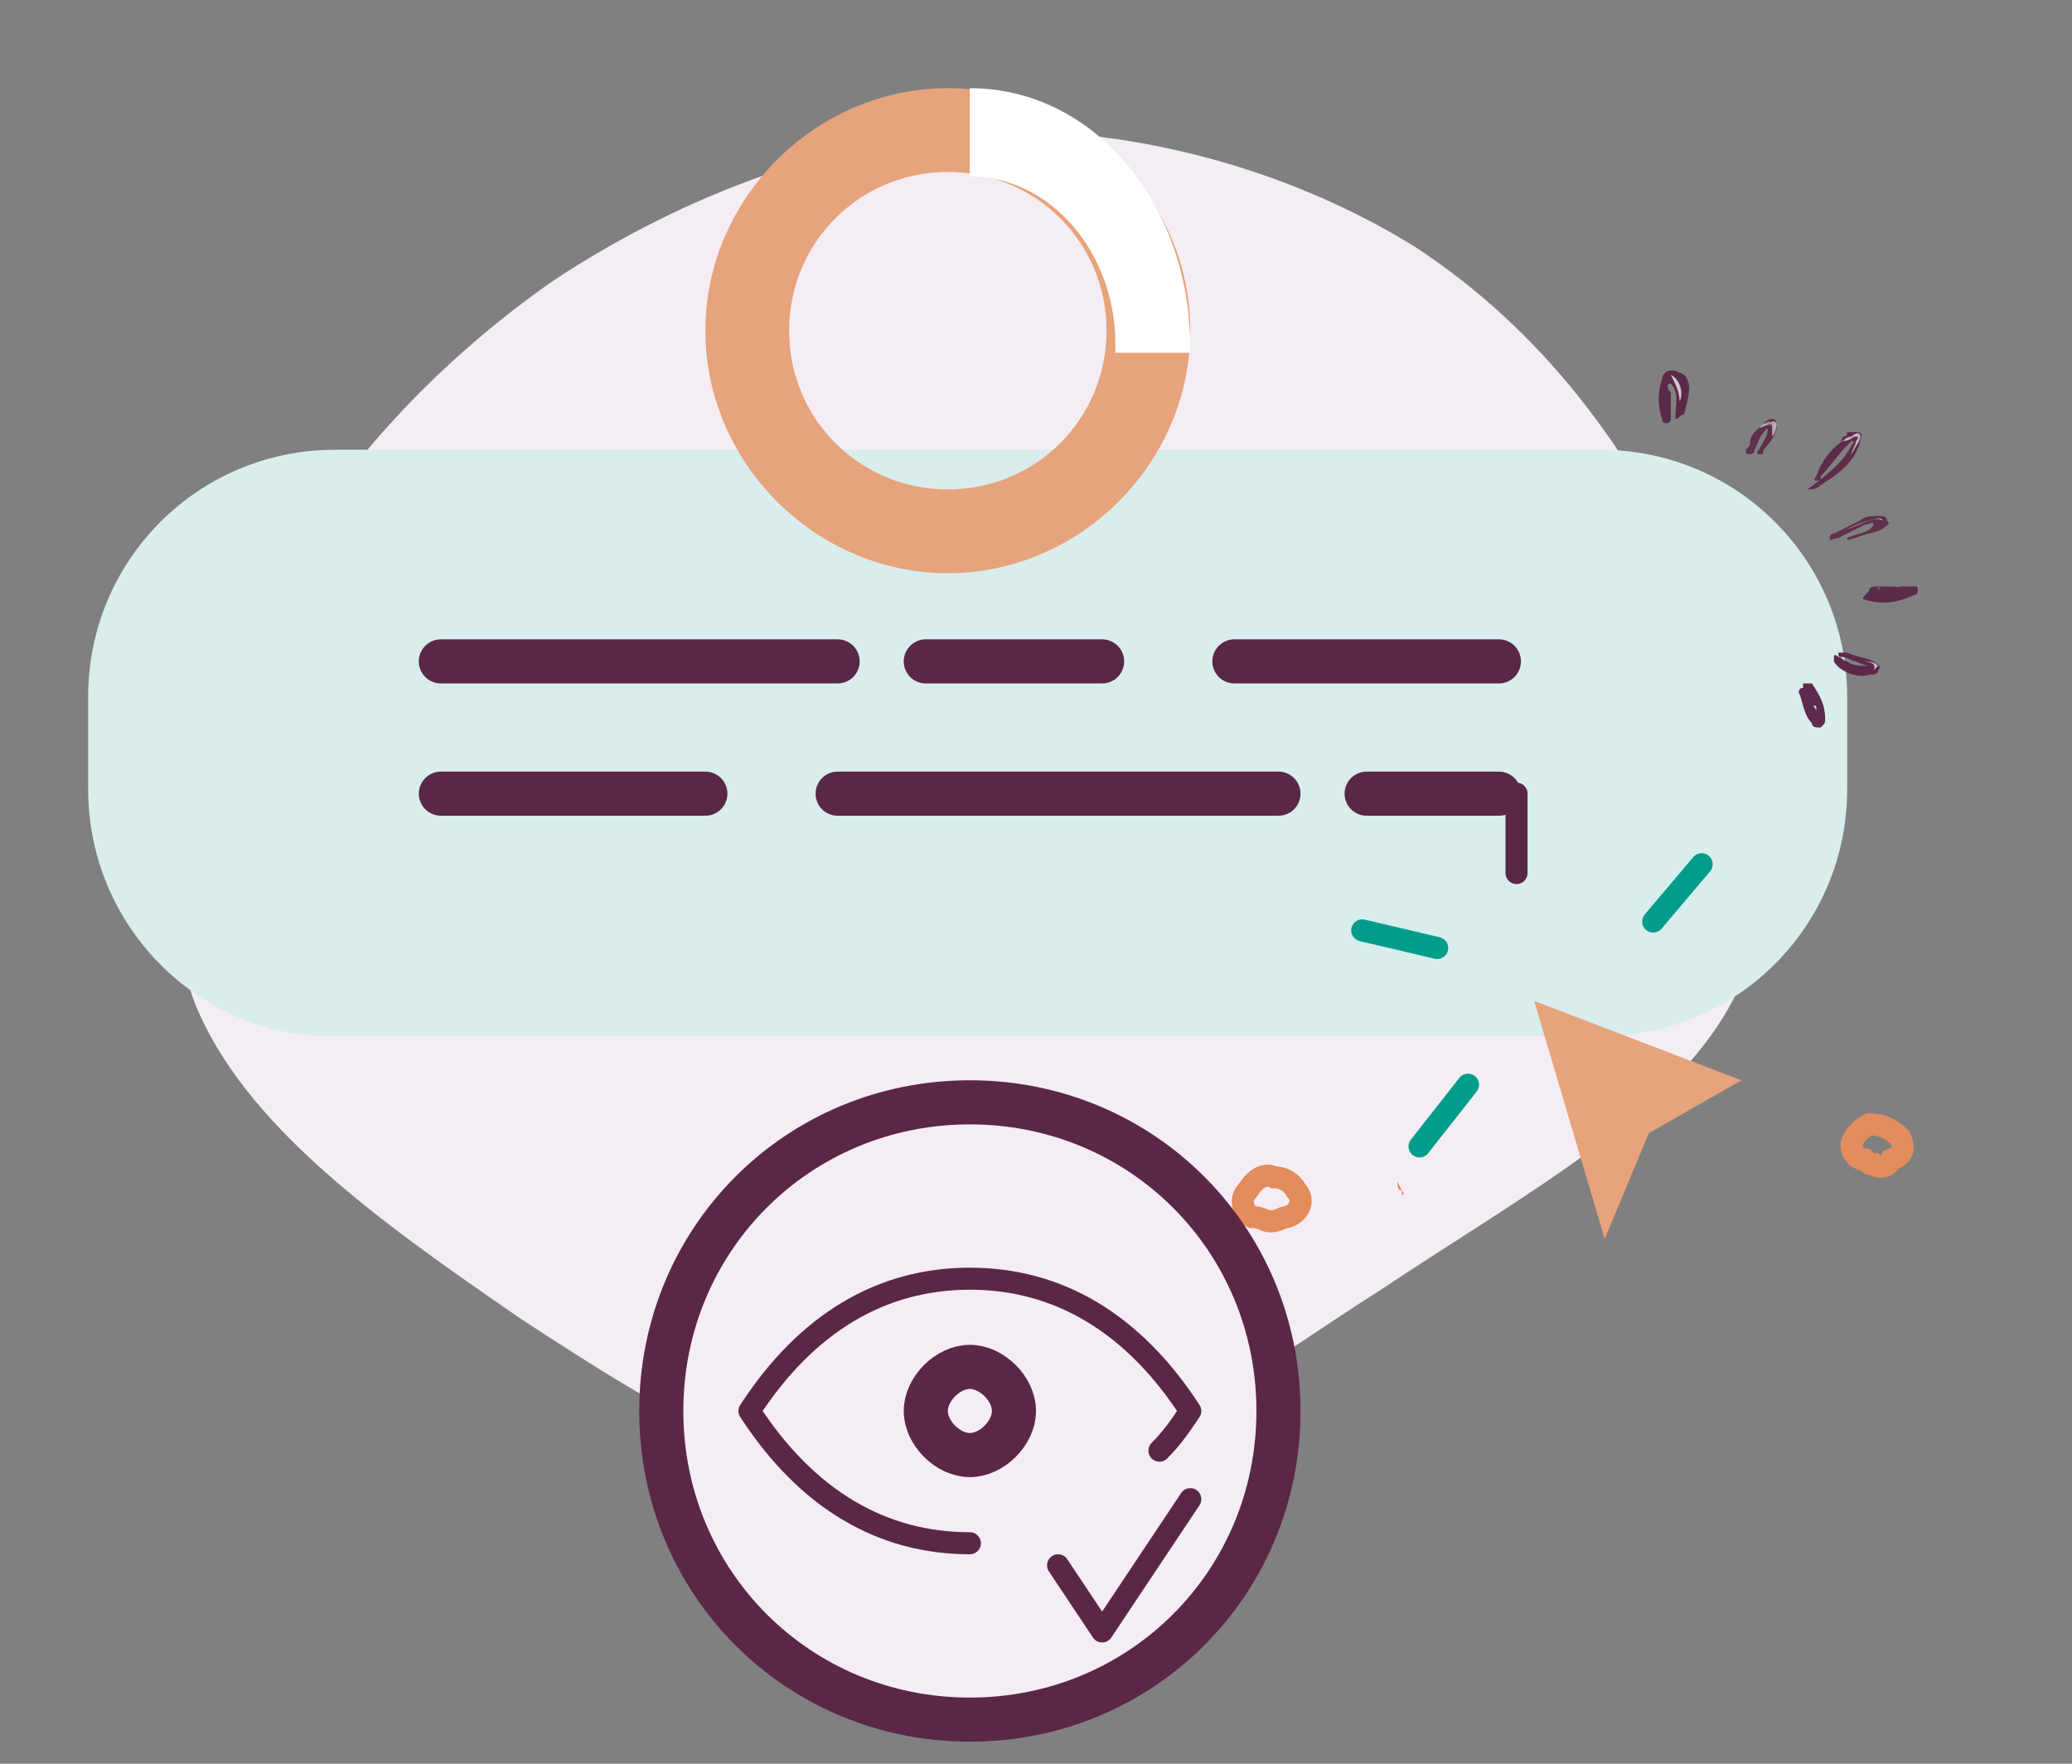 <?xml version="1.0" encoding="utf-8"?>
<!-- Generator: Adobe Illustrator 26.3.1, SVG Export Plug-In . SVG Version: 6.00 Build 0)  -->
<svg version="1.1" id="Layer_1" xmlns="http://www.w3.org/2000/svg" xmlns:xlink="http://www.w3.org/1999/xlink" x="0px" y="0px"
	 viewBox="0 0 47 40" style="enable-background:new 0 0 47 40;" xml:space="preserve">
<rect x="0" y="0" width="47" height="40" fill="#808080" stroke="none"/>
<style type="text/css">
	.st0{fill:#F5EDF4;}
	.st1{fill:#5C2A49;}
	.st2{fill:#5D2B4B;}
	.st3{fill:#5D2C4B;}
	.st4{fill:#61304F;}
	.st5{fill:#602F4E;}
	.st6{fill:#BDABB9;}
	.st7{fill:#D1C6D0;}
	.st8{fill:#F8F7F8;}
	.st9{fill:#D3C9D3;}
	.st10{fill:#CFC3CE;}
	.st11{fill:#C4B4C1;}
	.st12{fill:#CDC1CC;}
	.st13{fill:none;stroke:#E38C5C;stroke-width:0.5;stroke-miterlimit:10;}
	.st14{fill:#E38C5C;}
	.st15{fill:#D9EDED;}
	.st16{fill:none;stroke:#009D8B;stroke-width:0.5;stroke-linecap:round;stroke-linejoin:round;}
	.st17{fill:none;stroke:#5A2747;stroke-width:0.5;stroke-linecap:round;stroke-linejoin:round;}
	.st18{fill:#E7A37B;}
	.st19{fill:#F5EDF4;stroke:#5A2747;stroke-linecap:round;stroke-linejoin:round;}
	.st20{fill:none;stroke:#5A2747;stroke-linecap:round;stroke-linejoin:round;}
	.st21{fill:#FFFFFF;}
</style>
<path class="st0" d="M32.1,5.6c2.9,1.9,4.9,4.6,6.3,7.7c1.4,3.1,2.3,6.6,1,9.2c-1.3,2.7-4.7,4.5-8,6.7c-3.3,2.1-6.4,4.6-9.7,4.7
	c-3.3,0.2-6.7-1.9-9.9-4c-3.2-2.2-6.3-4.4-7.4-7.2c-1-2.8,0-6.2,1.6-9.1c1.6-2.9,3.8-5.3,6.5-7.2C15.2,4.6,18.6,3.2,22,3
	C25.5,2.8,29.2,3.8,32.1,5.6z"/>
<path class="st1" d="M31.3,12.1c0,0.3,0.3,0.5,0.4,0.8c-0.1,0-0.1,0-0.2,0c-0.3-0.2-0.5-0.4-0.5-0.8c0-0.1,0-0.2,0.1-0.2
	c0.1-0.1,0.2,0,0.2,0c0.3,0.2,0.4,0.4,0.5,0.7c0,0,0,0.1,0,0.1c-0.1,0-0.1,0-0.1-0.1c-0.1-0.2-0.2-0.3-0.3-0.5
	C31.4,12.2,31.4,12.1,31.3,12.1z"/>
<path class="st2" d="M33.2,20c0-0.2-0.1-0.3-0.1-0.5c0,0,0-0.1,0-0.1c0.1,0,0.1,0,0.1,0.1c0.1,0.2,0.2,0.5,0.2,0.7
	c0,0.1,0,0.1-0.1,0.2c-0.1,0-0.2,0-0.2-0.1c-0.2-0.2-0.2-0.5-0.2-0.8c0,0,0,0,0-0.1c0,0,0-0.1,0.1-0.1c0,0,0,0,0,0.1
	c0,0.2,0.1,0.3,0.1,0.5C33.2,19.9,33.2,20,33.2,20C33.2,20,33.2,20,33.2,20z"/>
<path class="st1" d="M31.9,20c0.2-0.1,0.2-0.2,0.3-0.4c0-0.1,0-0.1,0.1-0.2c0,0,0-0.1,0.1-0.1c0,0,0,0,0.1,0.1
	c0.1,0.2-0.1,0.6-0.4,0.8c-0.1,0.1-0.2,0.1-0.2,0c-0.1,0-0.1-0.1-0.1-0.2c0.1-0.2,0.2-0.4,0.3-0.5c0,0,0.1-0.1,0.1-0.1
	c0.1,0,0,0.1,0,0.1c0,0.1-0.1,0.2-0.1,0.2C32,19.8,31.9,19.9,31.9,20z"/>
<path class="st1" d="M30.8,18.7c0.1,0,0.1-0.1,0.2-0.1c0.1,0,0.2,0,0.1,0.1c-0.2,0.3-0.4,0.5-0.7,0.5c-0.1,0-0.1,0-0.1,0
	c0,0,0-0.1,0-0.1c0.1-0.1,0.1-0.1,0.2-0.2c0,0.1-0.1,0.1-0.1,0.2C30.4,18.9,30.6,18.8,30.8,18.7C30.8,18.7,30.9,18.7,30.8,18.7z"/>
<path class="st3" d="M29.5,15.7c0.4,0.2,0.8,0.3,1.2,0.2c0,0.1-0.1,0.1-0.2,0.1c-0.4,0-0.8,0-1.2-0.3c-0.1-0.1-0.1-0.1-0.1-0.2
	c0.1-0.1,0.2-0.1,0.3-0.1c0,0,0.1,0,0.1,0c0,0,0,0,0,0c-0.1,0-0.2,0-0.2,0.1C29.3,15.7,29.4,15.7,29.5,15.7c0,0.1,0.1,0.1,0.1,0.1
	C29.5,15.8,29.5,15.8,29.5,15.7C29.4,15.7,29.4,15.7,29.5,15.7z"/>
<path class="st4" d="M30.7,17.3c0,0.1-0.1,0.1-0.1,0.1c-0.2,0.1-0.4,0.1-0.5,0.2c-0.1,0-0.2,0-0.2-0.1c0-0.1,0-0.1,0.1-0.2
	c0.1-0.1,0.2-0.1,0.3-0.2c0.2-0.1,0.4-0.1,0.5-0.1c0.1,0,0.1,0,0.1,0C30.9,17.2,30.8,17.2,30.7,17.3c-0.1,0-0.3,0-0.5,0.1
	c-0.1,0-0.1,0.1-0.2,0.1C30.3,17.5,30.5,17.4,30.7,17.3z"/>
<path class="st5" d="M30.6,14.2c0.1,0.1,0.2,0.1,0.3,0.1c0.1,0,0.1,0.1,0.1,0.1c0,0,0.1,0.1,0,0.1c-0.1,0-0.1,0-0.1-0.1
	c-0.1-0.1-0.2-0.2-0.4-0.2c0.1,0.1,0.2,0.2,0.4,0.3c0,0,0.1,0,0.1,0.1c0,0-0.1,0-0.1,0c-0.2,0-0.4-0.1-0.5-0.3
	c-0.1-0.1-0.1-0.1-0.1-0.2c0.1-0.1,0.1,0,0.2,0c0,0,0,0,0,0c0,0-0.1,0-0.1,0.1c0,0,0,0.1,0.1,0.1c0,0,0,0,0,0c0,0,0,0,0,0
	C30.3,14.2,30.3,14.2,30.6,14.2z"/>
<path class="st3" d="M29.6,15.5c0.3,0,0.6,0.1,0.8,0.3c0,0,0.1,0,0.1,0.1c0,0-0.1,0-0.1,0c-0.3-0.1-0.5-0.1-0.8-0.2
	c0,0-0.1-0.1-0.1,0c-0.1,0-0.1,0-0.1-0.1S29.4,15.5,29.6,15.5C29.5,15.5,29.5,15.5,29.6,15.5z"/>
<path class="st6" d="M30.6,14.2c-0.1,0.1-0.2,0-0.2,0.1c0.1,0.1,0.1,0.1,0.2,0.2c-0.1,0-0.2-0.2-0.2-0.2c0-0.1,0.1-0.1,0.1-0.1
	C30.5,14.1,30.5,14.1,30.6,14.2z"/>
<path class="st7" d="M31.2,12c0,0.2,0.1,0.4,0.2,0.6C31.2,12.5,31.1,12.2,31.2,12z"/>
<path class="st8" d="M33.5,12.8c-0.1-0.3,0.1-0.5,0.3-0.7C33.8,12.4,33.7,12.6,33.5,12.8z"/>
<path class="st9" d="M33.4,12.8c0-0.1,0-0.3,0.1-0.4C33.5,12.5,33.5,12.6,33.4,12.8C33.4,12.8,33.4,12.8,33.4,12.8z"/>
<path class="st10" d="M31.9,20.1c-0.1,0-0.1,0-0.1-0.1c0-0.1,0.1-0.2,0.2-0.4C32,19.8,31.7,19.9,31.9,20.1z"/>
<path class="st11" d="M29.6,15.5C29.6,15.6,29.5,15.5,29.6,15.5c-0.1,0.1-0.2,0-0.2,0.1c0,0.1,0,0.1,0.1,0.1c0,0.1,0.2,0.1,0.2,0.2
	c-0.2-0.1-0.3-0.1-0.4-0.2c0-0.1,0-0.1,0.1-0.1C29.4,15.5,29.5,15.5,29.6,15.5z"/>
<path class="st12" d="M30.6,17.2c-0.2,0.1-0.5,0.1-0.6,0.3C29.9,17.4,30.2,17.2,30.6,17.2z"/>
<path class="st13" d="M28.9,26.7c0.2,0,0.4,0.1,0.5,0.3c0.2,0.2,0.1,0.5-0.2,0.6c-0.1,0-0.2,0.1-0.4,0.1c-0.1,0-0.2-0.1-0.4-0.1
	c-0.2-0.1-0.3-0.4-0.1-0.6C28.5,26.7,28.7,26.6,28.9,26.7z"/>
<path class="st13" d="M42.5,26.4c-0.1,0-0.1,0-0.2-0.1C42.1,26.3,42,26.1,42,26c0-0.2,0.2-0.4,0.4-0.5c0.3,0,0.5,0.1,0.7,0.3
	c0.1,0.2,0.1,0.4-0.2,0.5C42.8,26.5,42.6,26.5,42.5,26.4z"/>
<path class="st14" d="M31.8,27l-0.1-0.2c0,0,0,0,0,0C31.7,26.9,31.7,27,31.8,27C31.8,27,31.8,27,31.8,27c0,0.1,0,0.1,0,0.1
	C31.9,27.1,31.8,27,31.8,27z"/>
<path class="st14" d="M32.8,14c0.1,0,0,0.1,0.1,0.1C32.9,14.1,32.8,14.1,32.8,14z"/>
<path class="st14" d="M32.2,14.9c0,0.1,0,0.2,0.1,0.2C32.3,15,32.2,15,32.2,14.9c0,0,0-0.1-0.1-0.1C32.1,14.8,32.1,14.8,32.2,14.9
	C32.1,14.9,32.1,14.9,32.2,14.9C32.1,14.9,32.1,14.9,32.2,14.9C32.1,14.9,32.2,14.9,32.2,14.9z"/>
<path class="st15" d="M36.3,23.5H7.5C4.5,23.5,2,21,2,17.9v-2.1c0-3.1,2.5-5.6,5.6-5.6h28.7c3.1,0,5.6,2.5,5.6,5.6v2.1
	C41.9,21,39.4,23.5,36.3,23.5z"/>
<path class="st1" d="M37.9,8.7C38.1,8.9,38,9.2,38,9.5c0.1,0,0.1-0.1,0.2-0.1c0.1-0.4,0.2-0.7,0-0.9C38,8.4,38,8.4,37.9,8.4
	c-0.1,0-0.2,0.1-0.2,0.2c-0.1,0.3-0.1,0.6,0,0.9c0,0,0,0.1,0.1,0.1c0.1,0,0.1-0.1,0.1-0.1c0-0.2,0-0.4,0-0.6
	C37.8,8.8,37.8,8.7,37.9,8.7z"/>
<path class="st2" d="M41.2,16.1c-0.1-0.1-0.1-0.3-0.2-0.4c0,0,0-0.1-0.1-0.1c-0.1,0-0.1,0.1-0.1,0.1c0.1,0.2,0.1,0.5,0.3,0.7
	c0,0.1,0.1,0.1,0.2,0.1c0.1-0.1,0.1-0.1,0.1-0.2c0-0.3-0.1-0.5-0.3-0.8c0,0,0,0-0.1,0c0,0-0.1,0-0.1,0c0,0,0,0,0,0.1
	c0.1,0.1,0.1,0.3,0.2,0.4C41.2,16,41.2,16,41.2,16.1C41.2,16.1,41.2,16.1,41.2,16.1z"/>
<path class="st1" d="M42.4,15.1c-0.2,0-0.4,0-0.5-0.1c-0.1,0-0.1-0.1-0.2-0.1c0,0-0.1-0.1-0.1,0c0,0,0,0.1,0,0.1
	c0.1,0.2,0.5,0.4,0.8,0.3c0.1,0,0.2,0,0.2-0.1c0.1-0.1,0-0.1-0.1-0.2c-0.2-0.1-0.4-0.1-0.6-0.2c-0.1,0-0.1,0-0.2,0
	c0,0.1,0,0.1,0.1,0.1c0.1,0,0.2,0.1,0.3,0.1C42.3,15.1,42.4,15.1,42.4,15.1z"/>
<path class="st1" d="M42.6,13.3c-0.1,0-0.2,0-0.2,0.1c-0.1,0.1-0.2,0.2-0.1,0.2c0.3,0.1,0.7,0.1,1.1-0.1c0.1,0,0.1-0.1,0.1-0.1
	c0-0.1,0-0.1-0.1-0.1c-0.1,0-0.2,0-0.3,0c0,0.1,0.1,0,0.2,0.1C43.2,13.3,43,13.3,42.6,13.3C42.7,13.4,42.6,13.4,42.6,13.3z"/>
<path class="st3" d="M42,10.1c-0.2,0.4-0.6,0.7-1,1c0.1,0,0.2,0,0.3-0.1c0.5-0.3,0.8-0.6,0.9-1c0-0.1,0.1-0.2-0.1-0.2
	c-0.1,0-0.2,0.1-0.3,0.1c0,0,0,0.1-0.1,0.1c0,0,0,0,0,0C41.9,10,42,9.9,42,10C42.1,10,42,10.1,42,10.1c0,0.1,0,0.1,0,0.2
	C42,10.2,42,10.2,42,10.1C42,10.1,42,10.1,42,10.1z"/>
<path class="st4" d="M41.9,12.2c0,0.1,0.1,0,0.2,0c0.2-0.1,0.4-0.1,0.6-0.2c0.1-0.1,0.2-0.1,0.1-0.2c0-0.1-0.1-0.1-0.2-0.1
	c-0.1,0-0.3,0-0.4,0.1c-0.2,0.1-0.4,0.2-0.6,0.3c-0.1,0-0.1,0.1-0.1,0.1c0,0.1,0.1,0,0.2,0c0.2-0.1,0.4-0.2,0.6-0.3
	c0.1,0,0.2-0.1,0.2,0C42.4,12.1,42.1,12.1,41.9,12.2z"/>
<path class="st5" d="M39.9,9.7c-0.1,0.1-0.2,0.2-0.2,0.3c0,0.1,0,0.1-0.1,0.2c0,0.1,0,0.1,0.1,0.1c0.1,0,0.1-0.1,0.1-0.1
	c0.1-0.2,0.1-0.3,0.3-0.5c0,0.2-0.1,0.3-0.2,0.5c0,0-0.1,0.1,0,0.1c0.1,0,0.1,0,0.1-0.1c0.2-0.2,0.3-0.4,0.3-0.5
	c0-0.1,0-0.2-0.1-0.2c-0.1,0-0.2,0.1-0.2,0.1c0,0,0,0,0,0c0.1,0,0.1-0.1,0.2,0c0,0,0,0.1,0,0.1c0,0,0,0,0,0.1c0,0,0,0,0,0
	C40.2,9.6,40.2,9.6,39.9,9.7z"/>
<path class="st3" d="M41.8,10c-0.3,0.2-0.5,0.5-0.6,0.8c0,0-0.1,0.1,0,0.1c0.1,0,0.1,0,0.1-0.1c0.2-0.2,0.4-0.5,0.6-0.7
	c0,0,0.1-0.1,0.1-0.1c0.1-0.1,0.1-0.1,0.1-0.2c0,0-0.1,0-0.2,0C41.9,10,41.8,10,41.8,10z"/>
<path class="st6" d="M39.9,9.7c0.1,0,0.2-0.1,0.3-0.1c0,0.1,0,0.2,0,0.3c0.1-0.1,0.1-0.3,0.1-0.3c-0.1-0.1-0.1,0-0.2,0
	C40,9.6,39.9,9.7,39.9,9.7z"/>
<path class="st7" d="M37.9,8.5c0.1,0.2,0.2,0.4,0.2,0.6C38.2,8.9,38.1,8.6,37.9,8.5z"/>
<path class="st10" d="M42.5,15.2c0.1-0.1,0.1-0.1,0.1-0.1c-0.1-0.1-0.2-0.1-0.4-0.1C42.3,15,42.6,15,42.5,15.2z"/>
<path class="st11" d="M41.8,10C41.8,10.1,41.8,10,41.8,10c0.2,0,0.2-0.1,0.3-0.1c0.1,0,0,0.1,0,0.1c0,0.1-0.1,0.2-0.1,0.3
	c0.1-0.2,0.2-0.3,0.2-0.4c0-0.1-0.1-0.1-0.2,0C41.9,9.9,41.8,10,41.8,10z"/>
<path class="st12" d="M41.9,12c0.3-0.1,0.6-0.3,0.8-0.2C42.7,11.7,42.3,11.8,41.9,12z"/>
<path class="st16" d="M37.5,20.9l1.1-1.3"/>
<path class="st16" d="M33.3,24.6L32.2,26"/>
<path class="st17" d="M34.4,18v1.8"/>
<path class="st16" d="M32.6,21.5l-1.7-0.4"/>
<path class="st18" d="M34.8,22.7l4.7,1.8l-2.1,1.2l-1,2.4L34.8,22.7z"/>
<path class="st19" d="M22,39c3.9,0,7-3.1,7-7s-3.1-7-7-7s-7,3.1-7,7S18.1,39,22,39z"/>
<path class="st20" d="M22,33c0.5,0,1-0.5,1-1s-0.5-1-1-1s-1,0.5-1,1S21.5,33,22,33z"/>
<path class="st17" d="M22,35c-2,0-3.7-1-5-3c1.3-2,3-3,5-3s3.7,1,5,3c-0.2,0.3-0.4,0.6-0.7,0.9"/>
<path class="st17" d="M24,35.5l1,1.5l2-3"/>
<path class="st18" d="M21.5,2c-3,0-5.5,2.5-5.5,5.5c0,3,2.5,5.5,5.5,5.5S27,10.5,27,7.5C27,4.5,24.5,2,21.5,2z M21.5,11.1
	c-2,0-3.6-1.6-3.6-3.6c0-2,1.6-3.6,3.6-3.6s3.6,1.6,3.6,3.6C25.1,9.5,23.5,11.1,21.5,11.1z"/>
<path class="st21" d="M22,2v2c0,0,0,0,0,0c1.8,0,3.3,1.7,3.3,3.8c0,0.1,0,0.1,0,0.2c0.6,0,1.1,0,1.7,0c0,0,0-0.1,0-0.1
	C27,4.6,24.8,2,22,2z"/>
<path class="st20" d="M16,18h-6"/>
<path class="st20" d="M34,15h-6"/>
<path class="st20" d="M34,18h-3"/>
<path class="st20" d="M25,15h-4"/>
<path class="st20" d="M29,18H19"/>
<path class="st20" d="M19,15h-9"/>
</svg>
